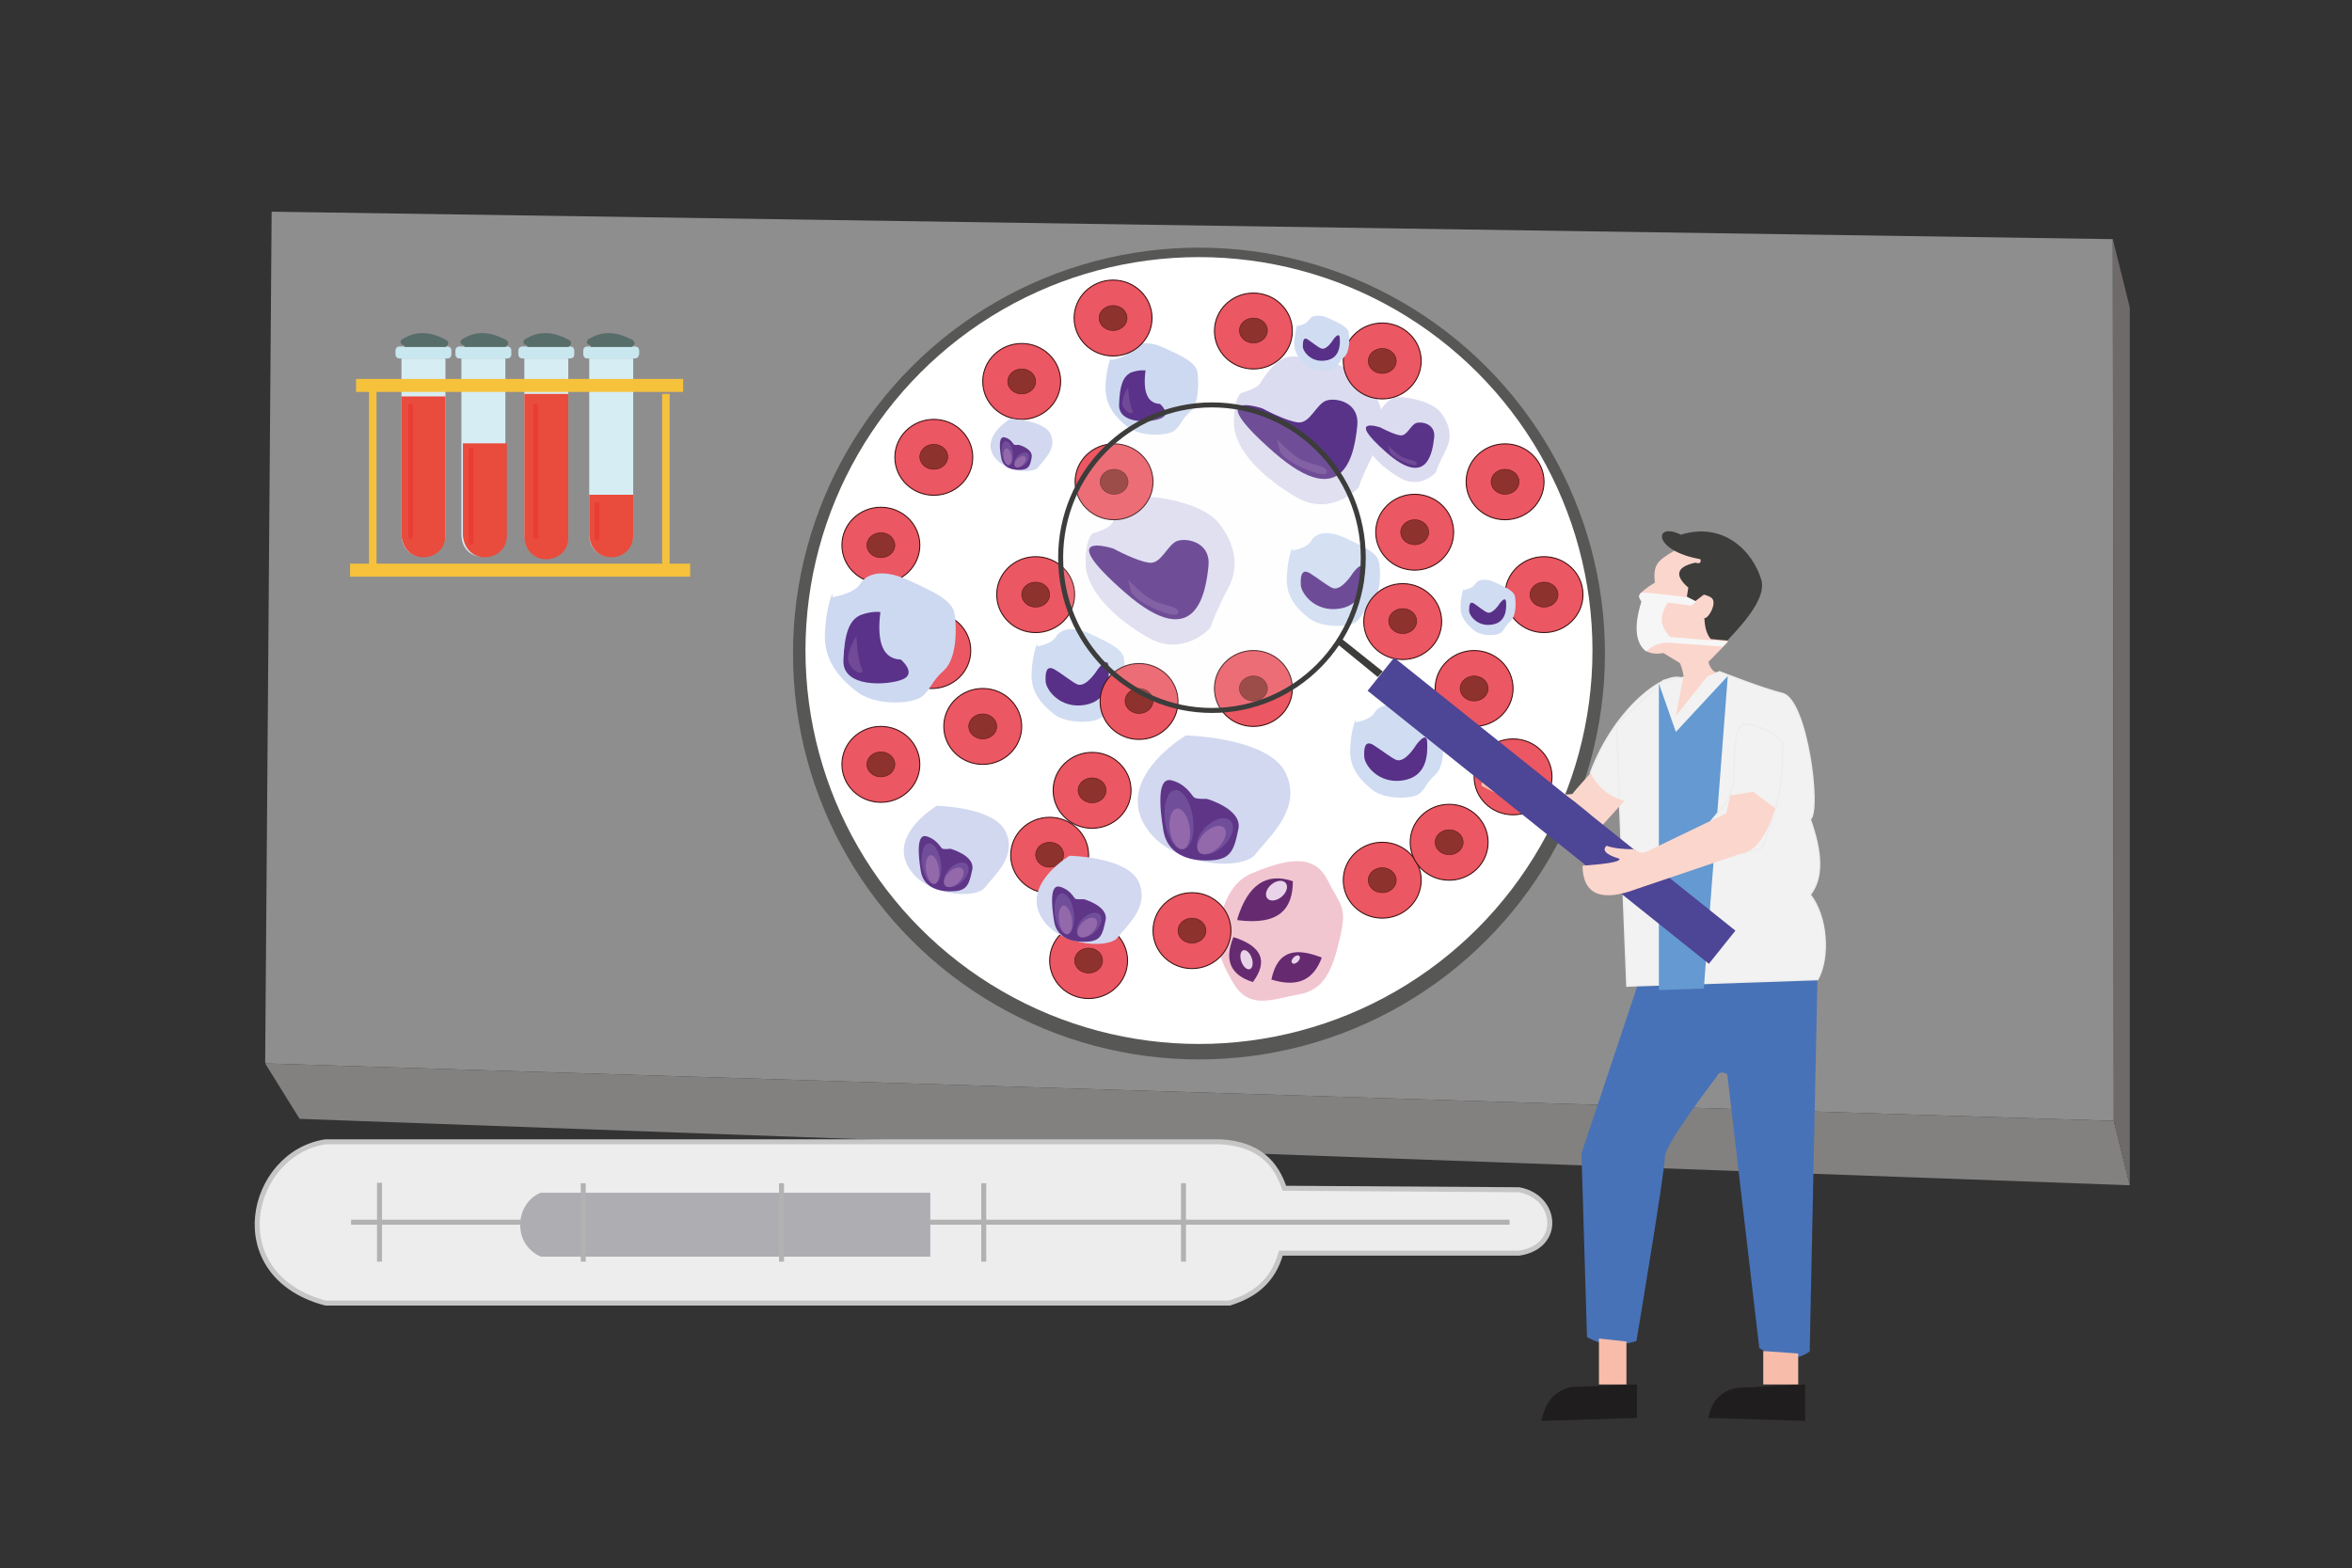 <?xml version="1.0" encoding="utf-8"?>
<!-- Generator: Adobe Illustrator 19.0.0, SVG Export Plug-In . SVG Version: 6.00 Build 0)  -->
<svg version="1.1" id="Layer_1" xmlns="http://www.w3.org/2000/svg" xmlns:xlink="http://www.w3.org/1999/xlink" x="0px" y="0px"
	 viewBox="0 0 471 314.1" style="enable-background:new 0 0 471 314.1;" xml:space="preserve">
<rect x="0" y="0" width="471" height="314.1" fill="#333333" stroke="none"/>
<style type="text/css">
	.st0{opacity:0.5;}
	.st1{enable-background:new    ;}
	.st2{clip-path:url(#XMLID_100_);}
	.st3{fill:#EBEAEA;}
	.st4{fill:#D2CFCE;}
	.st5{fill:#A9A2A2;}
	.st6{fill:#575756;}
	.st7{fill:#FFFFFF;}
	.st8{fill:#DCDCF0;}
	.st9{fill:#593388;}
	.st10{fill:#714997;}
	.st11{fill:#D0DCF2;}
	.st12{fill:none;}
	.st13{fill:#583088;}
	.st14{fill:#CDD9F0;}
	.st15{fill:#5A3289;}
	.st16{fill:#F1C6D1;}
	.st17{fill:#662A70;}
	.st18{fill:#E8D3E8;}
	.st19{fill:#EB5762;stroke:#3B1011;stroke-width:0.2;stroke-miterlimit:10;}
	.st20{fill:#8E322D;stroke:#541616;stroke-width:0.1;stroke-miterlimit:10;}
	.st21{fill:#D1D8EF;}
	.st22{fill:#5F3588;}
	.st23{fill:#714E9A;}
	.st24{fill:#9469AB;}
	.st25{fill:#EDEDED;stroke:#C6C6C6;stroke-miterlimit:10;}
	.st26{fill:#EDEDED;stroke:#B2B2B2;stroke-miterlimit:10;}
	.st27{fill:#AEADB2;}
	.st28{fill:#D7EDF4;}
	.st29{fill:#C8E7EE;}
	.st30{fill:#576D6A;}
	.st31{fill:#F6C23C;}
	.st32{fill:#E94B3C;}
	.st33{opacity:0.22;fill:#E30D18;enable-background:new    ;}
	.st34{fill:none;stroke:#000000;stroke-miterlimit:10;}
	.st35{fill:#201D1F;}
	.st36{fill:#F2F2F2;stroke:#EDEDED;stroke-width:0.3;stroke-miterlimit:10;}
	.st37{fill:#4872B7;}
	.st38{fill:#6499D1;}
	.st39{fill:#FBD6CC;}
	.st40{fill:#F8BDAA;}
	.st41{opacity:0.14;fill:#F6F6F6;}
	.st42{fill:none;stroke:#3C3C3B;stroke-miterlimit:10;}
	.st43{fill:#4D4596;}
	.st44{fill:#3C3C3B;}
	.st45{fill:#3D3D3B;}
	.st46{fill:#F6F6F6;}
</style>
<g id="XMLID_6_">
	<g id="XMLID_5_" class="st0">
		<g id="XMLID_56_">
			<g id="XMLID_59_" class="st1">
				<defs>
					<polygon id="XMLID_78_" class="st1" points="78.9,322.3 15.3,52 402,-42.5 465.6,227.8 					"/>
				</defs>
				<clipPath id="XMLID_100_">
					<use xlink:href="#XMLID_78_"  style="overflow:visible;"/>
				</clipPath>
				<g id="XMLID_61_" class="st2">
					<g id="XMLID_62_">
						<g id="XMLID_63_">
							<g id="XMLID_74_">
								<polyline id="XMLID_77_" class="st3" points="54.4,42.4 53.1,213 423.3,224.5 423.1,47.9 54.4,42.4 								"/>
								<polyline id="XMLID_76_" class="st4" points="53.1,213 60,224.1 426.5,237.4 423.3,224.5 53.1,213 								"/>
								<polyline id="XMLID_75_" class="st5" points="423.1,47.9 423.3,224.5 426.5,237.4 426.5,61.6 423.1,47.9 								"/>
							</g>
						</g>
					</g>
				</g>
			</g>
		</g>
	</g>
	<circle id="XMLID_363_" class="st6" cx="240.1" cy="130.9" r="81.3"/>
	<g id="XMLID_2529_">
		<circle id="XMLID_549_" class="st7" cx="240.1" cy="130.3" r="78.8"/>
		<g id="XMLID_2475_">
			<path id="XMLID_358_" class="st8" d="M218.9,106.8c0,0,3.1-0.8,3.8-2c0.7-1.2,3-4.7,5.5-5.2s12.6,1,15.9,5.2
				c3.3,4.2,4.1,8.7,1.9,12.9c-2.2,4.2-3.5,7.4-3.5,7.8c0,0.4-5.6,6.1-12.4,2.3s-12.7-9.6-12.7-15S218.9,106.8,218.9,106.8z"/>
			<path id="XMLID_357_" class="st9" d="M223,109.9c0,0,4.6,2.5,7.1,2.8c2.5,0.4,3.7-3.8,5.8-4.4c2.1-0.6,6.6,0.5,6.1,5.1
				s-2.1,18.1-16.8,5.2C210.6,105.8,223,109.9,223,109.9z"/>
			<path id="XMLID_356_" class="st10" d="M225.9,116.1c0,0,2.9,3.1,5.1,4.2s5.3,1.1,4.9,2.5s-8.8-2.2-9.4-4.4
				S225.9,116.1,225.9,116.1z"/>
		</g>
		<g id="XMLID_2581_">
			<path id="XMLID_2584_" class="st8" d="M248.6,78.7c0,0,3.1-0.8,3.8-2c0.7-1.2,3-4.7,5.5-5.2c2.6-0.5,12.6,1,15.9,5.2
				c3.3,4.2,4.1,8.7,1.9,12.9c-2.2,4.2-3.5,7.4-3.5,7.8c0,0.4-5.6,6.1-12.4,2.3c-6.8-3.9-12.7-9.6-12.7-15S248.6,78.7,248.6,78.7z"
				/>
			<path id="XMLID_2583_" class="st9" d="M252.8,81.8c0,0,4.6,2.5,7.1,2.8s3.7-3.8,5.8-4.4s6.6,0.5,6.1,5.1s-2.1,18.1-16.8,5.2
				C240.3,77.6,252.8,81.8,252.8,81.8z"/>
			<path id="XMLID_2582_" class="st10" d="M255.7,88c0,0,2.9,3.1,5.1,4.2c2.3,1,5.3,1.1,4.9,2.5c-0.4,1.3-8.8-2.2-9.4-4.4
				C255.7,88,255.7,88,255.7,88z"/>
		</g>
		<g id="XMLID_2530_">
			<path id="XMLID_2533_" class="st8" d="M274,83.8c0,0,1.8-0.5,2.2-1.2c0.4-0.7,1.7-2.7,3.2-3c1.5-0.3,7.2,0.6,9.1,3
				c1.9,2.4,2.3,5,1.1,7.4s-2,4.2-2,4.5c0,0.2-3.2,3.5-7.1,1.3c-3.9-2.2-7.2-5.5-7.2-8.6C273.2,84.2,274,83.8,274,83.8z"/>
			<path id="XMLID_2532_" class="st9" d="M276.4,85.6c0,0,2.6,1.4,4,1.6c1.4,0.2,2.1-2.2,3.3-2.5s3.8,0.3,3.5,2.9s-1.2,10.4-9.6,3
				S276.4,85.6,276.4,85.6z"/>
			<path id="XMLID_2531_" class="st10" d="M278,89.2c0,0,1.6,1.8,2.9,2.4c1.3,0.6,3,0.6,2.8,1.4c-0.2,0.8-5-1.3-5.4-2.5
				C278,89.2,278,89.2,278,89.2z"/>
		</g>
		<g id="XMLID_2525_">
			<path id="XMLID_2434_" class="st11" d="M271.3,144.7c0,0,3.1-0.4,4-2c0.9-1.5,3.3-2.2,6.9-0.5c3.6,1.7,6.4,2.9,6.7,5
				s0.3,6.4-1.5,8c-1.9,1.7-1.9,2.8-3.2,3.8c-1.3,1-6.7,1.3-9.4-0.8c-2.7-2.2-4.7-4.6-4.4-8.5c0.2-3.8,1.1-5.6,1.1-5.6V144.7z"/>
			<path id="XMLID_355_" class="st12" d="M275.3,149.2c4.2,3.1,4.9,4.7,8,0"/>
			<path id="XMLID_354_" class="st13" d="M283.6,149.2c0,0,2.1-2.9,2.2-0.6s0.1,6.9-4.8,7.7c-4.9,0.8-7.7-3-7.8-4.7s0.1-3.4,1.8-2.4
				c1.6,1,3.6,2.6,4.6,3C281.4,152.9,283.6,149.2,283.6,149.2z"/>
		</g>
		<g id="XMLID_2599_">
			<path id="XMLID_2602_" class="st11" d="M207.5,129.5c0,0,3.1-0.4,4-2c0.9-1.5,3.3-2.2,6.9-0.5s6.4,2.9,6.7,5
				c0.3,2.1,0.3,6.4-1.5,8c-1.9,1.7-1.9,2.8-3.2,3.8s-6.7,1.3-9.4-0.8c-2.7-2.2-4.7-4.6-4.4-8.5c0.2-3.8,1.1-5.6,1.1-5.6V129.5z"/>
			<path id="XMLID_2601_" class="st12" d="M211.5,134.1c4.2,3.1,4.9,4.7,8,0"/>
			<path id="XMLID_2600_" class="st13" d="M219.8,134.1c0,0,2.1-2.9,2.2-0.6c0.2,2.3,0.1,6.9-4.8,7.7s-7.7-3-7.8-4.7
				c-0.1-1.7,0.1-3.4,1.8-2.4s3.6,2.6,4.6,3C217.6,137.7,219.8,134.1,219.8,134.1z"/>
		</g>
		<g id="XMLID_2588_">
			<path id="XMLID_353_" class="st11" d="M258.6,110.3c0,0,3.1-0.4,4-2s3.3-2.2,6.9-0.5c3.6,1.7,6.4,2.9,6.7,5
				c0.3,2.1,0.3,6.4-1.5,8c-1.9,1.7-1.9,2.8-3.2,3.8c-1.3,1-6.7,1.3-9.4-0.8s-4.7-4.6-4.4-8.5c0.2-3.8,1.1-5.6,1.1-5.6V110.3z"/>
			<path id="XMLID_2590_" class="st12" d="M262.6,114.8c4.2,3.1,4.9,4.7,8,0"/>
			<path id="XMLID_2589_" class="st13" d="M270.9,114.8c0,0,2.1-2.9,2.2-0.6s0.1,6.9-4.8,7.7c-4.9,0.8-7.7-3-7.8-4.7
				c-0.1-1.7,0.1-3.4,1.8-2.4c1.6,1,3.6,2.6,4.6,3C268.7,118.4,270.9,114.8,270.9,114.8z"/>
		</g>
		<g id="XMLID_2553_">
			<path id="XMLID_2556_" class="st14" d="M222.5,72.1c0,0,3-0.4,3.9-1.9c0.9-1.5,3.3-2.1,6.8-0.5c3.5,1.6,6.3,2.9,6.6,4.9
				c0.3,2,0.3,6.3-1.5,7.9c-1.8,1.6-1.8,2.8-3.2,3.8c-1.3,1-6.6,1.3-9.3-0.8c-2.7-2.1-4.6-4.6-4.4-8.4c0.2-3.8,1.1-5.5,1.1-5.5V72.1
				z"/>
			<path id="XMLID_2555_" class="st15" d="M229.4,74.2c-0.6,4.5,0.5,6.6,2.9,6.7c0,0,2.3,2,0.2,2.9c-2.1,0.9-8.5,1.2-8.4-2.7
				s0.8-5.7,2.4-6.5C228.2,74,229.4,74.2,229.4,74.2z"/>
			<path id="XMLID_2554_" class="st10" d="M225.9,77.6c0,0-1.6,2.5-1,3.8c0.6,1.3,2.4,2,1.8,0.6C226.1,80.7,225.9,77.6,225.9,77.6z"
				/>
		</g>
		<g id="XMLID_2528_">
			<path id="XMLID_2468_" class="st16" d="M243.7,188.7c0,0,0.2-10.9,6.8-13.7c6.7-2.8,12.5-4.3,15.3,1.2s4,5.3,2.5,11.8
				c-1.5,6.4-3.1,10.3-8.3,11.2c-5.1,0.9-9.7,3.1-12.9-2.1S243.7,188.7,243.7,188.7z"/>
			<path id="XMLID_2436_" class="st17" d="M247.8,184.3c8.4,1.1,11.1-2.3,11.1-7.8c-5.3-1.8-9,0.7-11.1,7.5L247.8,184.3z"/>
			<path id="XMLID_2465_" class="st17" d="M247,187.7c-1.9,4.6-0.6,7.6,3.9,9C254,192.5,252.7,189.5,247,187.7z"/>
			<path id="XMLID_2466_" class="st17" d="M254.6,196.2c1.3-6.2,5.2-6.3,10.1-4.4C263.2,195.8,260.4,198,254.6,196.2z"/>
			
				<ellipse id="XMLID_2467_" transform="matrix(0.765 -0.644 0.644 0.765 -54.672 206.679)" class="st18" cx="255.6" cy="178.2" rx="2.4" ry="1.6"/>
			
				<ellipse id="XMLID_2469_" transform="matrix(-0.331 -0.944 0.944 -0.331 150.646 491.627)" class="st18" cx="249.7" cy="192.4" rx="2" ry="1.1"/>
			
				<ellipse id="XMLID_2470_" transform="matrix(0.713 -0.701 0.701 0.713 -60.274 237.065)" class="st18" cx="259.5" cy="192.2" rx="1" ry="0.6"/>
		</g>
		<g id="XMLID_2474_">
			<ellipse id="XMLID_2471_" class="st19" cx="207.4" cy="119.1" rx="7.8" ry="7.6"/>
			<ellipse id="XMLID_2472_" class="st20" cx="207.4" cy="119.1" rx="2.8" ry="2.5"/>
		</g>
		<g id="XMLID_2497_">
			<ellipse id="XMLID_2499_" class="st19" cx="176.4" cy="153.1" rx="7.8" ry="7.6"/>
			<ellipse id="XMLID_2498_" class="st20" cx="176.4" cy="153.1" rx="2.8" ry="2.5"/>
		</g>
		<g id="XMLID_2500_">
			<ellipse id="XMLID_2502_" class="st19" cx="176.4" cy="109.2" rx="7.8" ry="7.6"/>
			<ellipse id="XMLID_2501_" class="st20" cx="176.4" cy="109.2" rx="2.8" ry="2.5"/>
		</g>
		<g id="XMLID_2482_">
			<ellipse id="XMLID_2484_" class="st19" cx="210.2" cy="171.3" rx="7.8" ry="7.6"/>
			<ellipse id="XMLID_2483_" class="st20" cx="210.2" cy="171.2" rx="2.8" ry="2.5"/>
		</g>
		<g id="XMLID_2564_">
			<ellipse id="XMLID_2566_" class="st19" cx="218" cy="192.4" rx="7.8" ry="7.6"/>
			<ellipse id="XMLID_2565_" class="st20" cx="218" cy="192.4" rx="2.8" ry="2.5"/>
		</g>
		<g id="XMLID_2512_">
			<ellipse id="XMLID_2514_" class="st19" cx="196.8" cy="145.5" rx="7.8" ry="7.6"/>
			<ellipse id="XMLID_2513_" class="st20" cx="196.8" cy="145.5" rx="2.8" ry="2.5"/>
		</g>
		<g id="XMLID_2585_">
			<ellipse id="XMLID_2587_" class="st19" cx="186.6" cy="130.3" rx="7.8" ry="7.6"/>
			<ellipse id="XMLID_2586_" class="st20" cx="186.6" cy="130.3" rx="2.8" ry="2.5"/>
		</g>
		<g id="XMLID_2476_">
			<ellipse id="XMLID_2478_" class="st19" cx="223.1" cy="96.5" rx="7.8" ry="7.6"/>
			<ellipse id="XMLID_2477_" class="st20" cx="223.1" cy="96.5" rx="2.8" ry="2.5"/>
		</g>
		<g id="XMLID_2506_">
			<ellipse id="XMLID_2508_" class="st19" cx="276.8" cy="72.3" rx="7.8" ry="7.6"/>
			<ellipse id="XMLID_2507_" class="st20" cx="276.8" cy="72.3" rx="2.8" ry="2.5"/>
		</g>
		<g id="XMLID_2494_">
			<ellipse id="XMLID_2496_" class="st19" cx="204.6" cy="76.4" rx="7.8" ry="7.6"/>
			<ellipse id="XMLID_2495_" class="st20" cx="204.6" cy="76.4" rx="2.8" ry="2.5"/>
		</g>
		<g id="XMLID_2479_">
			<ellipse id="XMLID_2481_" class="st19" cx="251" cy="137.9" rx="7.8" ry="7.6"/>
			<ellipse id="XMLID_2480_" class="st20" cx="251" cy="137.9" rx="2.8" ry="2.5"/>
		</g>
		<g id="XMLID_2518_">
			<ellipse id="XMLID_2520_" class="st19" cx="228.1" cy="140.5" rx="7.8" ry="7.6"/>
			<ellipse id="XMLID_2519_" class="st20" cx="228.1" cy="140.4" rx="2.8" ry="2.5"/>
		</g>
		<g id="XMLID_2509_">
			<ellipse id="XMLID_2511_" class="st19" cx="238.7" cy="186.4" rx="7.8" ry="7.6"/>
			<ellipse id="XMLID_2510_" class="st20" cx="238.7" cy="186.4" rx="2.8" ry="2.5"/>
		</g>
		<g id="XMLID_2567_">
			<ellipse id="XMLID_2569_" class="st19" cx="218.7" cy="158.3" rx="7.8" ry="7.6"/>
			<ellipse id="XMLID_2568_" class="st20" cx="218.7" cy="158.3" rx="2.8" ry="2.5"/>
		</g>
		<g id="XMLID_2503_">
			<ellipse id="XMLID_2505_" class="st19" cx="295.2" cy="137.9" rx="7.8" ry="7.6"/>
			<ellipse id="XMLID_2504_" class="st20" cx="295.2" cy="137.9" rx="2.8" ry="2.5"/>
		</g>
		<g id="XMLID_2603_">
			<ellipse id="XMLID_2605_" class="st19" cx="303" cy="155.6" rx="7.8" ry="7.6"/>
			<ellipse id="XMLID_2604_" class="st20" cx="303" cy="155.6" rx="2.8" ry="2.5"/>
		</g>
		<g id="XMLID_2491_">
			<ellipse id="XMLID_2493_" class="st19" cx="251" cy="66.3" rx="7.8" ry="7.6"/>
			<ellipse id="XMLID_2492_" class="st20" cx="251" cy="66.2" rx="2.8" ry="2.5"/>
		</g>
		<g id="XMLID_2488_">
			<ellipse id="XMLID_2490_" class="st19" cx="187" cy="91.6" rx="7.8" ry="7.6"/>
			<ellipse id="XMLID_2489_" class="st20" cx="187" cy="91.5" rx="2.8" ry="2.5"/>
		</g>
		<g id="XMLID_2537_">
			<ellipse id="XMLID_2539_" class="st19" cx="283.3" cy="106.6" rx="7.8" ry="7.6"/>
			<ellipse id="XMLID_2538_" class="st20" cx="283.3" cy="106.6" rx="2.8" ry="2.5"/>
		</g>
		<g id="XMLID_2574_">
			<ellipse id="XMLID_2576_" class="st19" cx="301.4" cy="96.5" rx="7.8" ry="7.6"/>
			<ellipse id="XMLID_2575_" class="st20" cx="301.4" cy="96.5" rx="2.8" ry="2.5"/>
		</g>
		<g id="XMLID_2543_">
			<ellipse id="XMLID_2545_" class="st19" cx="280.9" cy="124.5" rx="7.8" ry="7.6"/>
			<ellipse id="XMLID_2544_" class="st20" cx="280.9" cy="124.4" rx="2.8" ry="2.5"/>
		</g>
		<g id="XMLID_2540_">
			<ellipse id="XMLID_2542_" class="st19" cx="309.2" cy="119.1" rx="7.8" ry="7.6"/>
			<ellipse id="XMLID_2541_" class="st20" cx="309.2" cy="119.1" rx="2.8" ry="2.5"/>
		</g>
		<g id="XMLID_2534_">
			<ellipse id="XMLID_2536_" class="st19" cx="222.9" cy="63.7" rx="7.8" ry="7.6"/>
			<ellipse id="XMLID_2535_" class="st20" cx="222.9" cy="63.7" rx="2.8" ry="2.5"/>
		</g>
		<g id="XMLID_2485_">
			<ellipse id="XMLID_2487_" class="st19" cx="276.8" cy="176.3" rx="7.8" ry="7.6"/>
			<ellipse id="XMLID_2486_" class="st20" cx="276.8" cy="176.3" rx="2.8" ry="2.5"/>
		</g>
		<g id="XMLID_2515_">
			<ellipse id="XMLID_2517_" class="st19" cx="290.2" cy="168.7" rx="7.8" ry="7.6"/>
			<ellipse id="XMLID_2516_" class="st20" cx="290.2" cy="168.7" rx="2.8" ry="2.5"/>
		</g>
		<g id="XMLID_2524_">
			<path id="XMLID_2523_" class="st21" d="M237.5,147.3c0,0-13.1,7.7-8.8,17c4.3,9.2,19.9,10.4,22.7,6.8s9.4-9.1,6.1-16.2
				C254.2,147.7,237.5,147.3,237.5,147.3z"/>
			<path id="XMLID_2433_" class="st22" d="M241.6,160c0.2,0,7.2,2.1,6.4,6c-0.8,4-1.4,6-5.1,6.3c-3.7,0.3-8.9-0.5-9.9-5.8
				c-0.9-5.3-1.2-10.9,1.6-10.2c2.9,0.7,4.1,3.1,4.5,3.4C239.5,160.1,241.6,160,241.6,160z"/>
			
				<ellipse id="XMLID_2435_" transform="matrix(0.14 0.99 -0.99 0.14 365.615 -92.53)" class="st23" cx="236.1" cy="164.2" rx="6" ry="2.8"/>
			
				<ellipse id="XMLID_2437_" transform="matrix(-0.709 0.706 -0.706 -0.709 534.113 114.415)" class="st23" cx="243.4" cy="167.5" rx="4.4" ry="2.6"/>
			
				<ellipse id="XMLID_2521_" transform="matrix(-0.709 0.706 -0.706 -0.709 533.597 116.169)" class="st24" cx="242.8" cy="168.3" rx="3.5" ry="2"/>
			
				<ellipse id="XMLID_2522_" transform="matrix(0.14 0.99 -0.99 0.14 367.615 -91.184)" class="st24" cx="236.3" cy="166.1" rx="4.1" ry="2"/>
		</g>
		<g id="XMLID_2557_">
			<path id="XMLID_2563_" class="st21" d="M187.6,161.4c0,0-9,5.3-6,11.7s13.7,7.1,15.6,4.7c1.9-2.5,6.5-6.2,4.2-11.2
				S187.6,161.4,187.6,161.4z"/>
			<path id="XMLID_2562_" class="st22" d="M190.3,170c0.1,0,5,1.4,4.4,4.2c-0.6,2.7-0.9,4.1-3.5,4.3s-6.2-0.4-6.8-4
				c-0.6-3.6-0.8-7.5,1.1-7s2.8,2.1,3.1,2.4S190.3,170,190.3,170z"/>
			
				<ellipse id="XMLID_2561_" transform="matrix(0.14 0.99 -0.99 0.14 331.685 -35.979)" class="st23" cx="186.6" cy="173" rx="4.1" ry="1.9"/>
			
				<ellipse id="XMLID_2560_" transform="matrix(-0.709 0.706 -0.706 -0.709 451.031 164.173)" class="st23" cx="191.6" cy="175.2" rx="3" ry="1.8"/>
			
				<ellipse id="XMLID_2559_" transform="matrix(-0.709 0.706 -0.706 -0.709 450.676 165.38)" class="st24" cx="191.2" cy="175.8" rx="2.4" ry="1.4"/>
			
				<ellipse id="XMLID_2558_" transform="matrix(0.14 0.99 -0.99 0.14 333.061 -35.053)" class="st24" cx="186.7" cy="174.2" rx="2.9" ry="1.3"/>
		</g>
		<g id="XMLID_350_">
			<path id="XMLID_2598_" class="st21" d="M214.2,171.4c0,0-9,5.3-6,11.7s13.7,7.1,15.6,4.7c1.9-2.5,6.5-6.2,4.2-11.2
				S214.2,171.4,214.2,171.4z"/>
			<path id="XMLID_2597_" class="st22" d="M217,180.1c0.1,0,5,1.4,4.4,4.2s-0.9,4.1-3.5,4.3c-2.6,0.2-6.2-0.4-6.8-4
				c-0.6-3.6-0.8-7.5,1.1-7c2,0.5,2.8,2.1,3.1,2.4C215.6,180.2,217,180.1,217,180.1z"/>
			
				<ellipse id="XMLID_2596_" transform="matrix(0.14 0.99 -0.99 0.14 364.574 -53.725)" class="st23" cx="213.2" cy="183.1" rx="4.1" ry="1.9"/>
			
				<ellipse id="XMLID_2595_" transform="matrix(-0.709 0.706 -0.706 -0.709 503.686 162.551)" class="st23" cx="218.3" cy="185.3" rx="3" ry="1.8"/>
			
				<ellipse id="XMLID_352_" transform="matrix(-0.709 0.706 -0.706 -0.709 503.331 163.758)" class="st24" cx="217.8" cy="185.8" rx="2.4" ry="1.4"/>
			
				<ellipse id="XMLID_351_" transform="matrix(0.14 0.99 -0.99 0.14 365.95 -52.8)" class="st24" cx="213.4" cy="184.3" rx="2.9" ry="1.3"/>
		</g>
		<g id="XMLID_2546_">
			<path id="XMLID_2552_" class="st21" d="M202.3,83.9c0,0-5.3,3.1-3.6,6.9c1.8,3.8,8.1,4.2,9.2,2.8c1.1-1.5,3.8-3.7,2.5-6.6
				C209.1,84.1,202.3,83.9,202.3,83.9z"/>
			<path id="XMLID_2551_" class="st22" d="M204,89.1c0.1,0,2.9,0.8,2.6,2.5s-0.6,2.4-2.1,2.5c-1.5,0.1-3.6-0.2-4-2.4
				s-0.5-4.4,0.7-4.1c1.2,0.3,1.6,1.2,1.8,1.4C203.1,89.2,204,89.1,204,89.1z"/>
			
				<ellipse id="XMLID_2550_" transform="matrix(0.14 0.99 -0.99 0.14 263.387 -121.659)" class="st23" cx="201.7" cy="90.8" rx="2.4" ry="1.1"/>
			
				<ellipse id="XMLID_2549_" transform="matrix(-0.709 0.706 -0.706 -0.709 414.812 12.966)" class="st23" cx="204.7" cy="92.2" rx="1.8" ry="1.1"/>
			
				<ellipse id="XMLID_2548_" transform="matrix(-0.709 0.706 -0.706 -0.709 414.602 13.68)" class="st24" cx="204.5" cy="92.5" rx="1.4" ry="0.8"/>
			
				<ellipse id="XMLID_2547_" transform="matrix(0.14 0.99 -0.99 0.14 264.2 -121.112)" class="st24" cx="201.8" cy="91.6" rx="1.7" ry="0.8"/>
		</g>
		<g id="XMLID_2570_">
			<path id="XMLID_2573_" class="st11" d="M293,118.2c0,0,1.8-0.2,2.4-1.2c0.5-0.9,2-1.3,4.1-0.3s3.8,1.7,3.9,2.9
				c0.2,1.2,0.2,3.8-0.9,4.8s-1.1,1.6-1.9,2.3s-4,0.8-5.5-0.5s-2.8-2.7-2.6-5c0.1-2.3,0.6-3.3,0.6-3.3V118.2z"/>
			<path id="XMLID_2572_" class="st12" d="M295.4,120.9c2.5,1.8,2.9,2.8,4.8,0"/>
			<path id="XMLID_2571_" class="st13" d="M300.3,120.9c0,0,1.2-1.7,1.3-0.3c0.1,1.4,0,4.1-2.8,4.5c-2.9,0.5-4.6-1.8-4.6-2.8
				c0-1,0.1-2,1-1.4s2.1,1.6,2.7,1.8C299,123,300.3,120.9,300.3,120.9z"/>
		</g>
		<g id="XMLID_2577_">
			<path id="XMLID_2580_" class="st11" d="M259.7,65.3c0,0,1.8-0.2,2.4-1.2c0.5-0.9,2-1.3,4.1-0.3c2.1,1,3.8,1.7,3.9,2.9
				c0.2,1.2,0.2,3.8-0.9,4.8s-1.1,1.6-1.9,2.3c-0.8,0.6-4,0.8-5.5-0.5c-1.6-1.3-2.8-2.7-2.6-5s0.6-3.3,0.6-3.3V65.3z"/>
			<path id="XMLID_2579_" class="st12" d="M262.1,68c2.5,1.8,2.9,2.8,4.8,0"/>
			<path id="XMLID_2578_" class="st13" d="M267,68c0,0,1.2-1.7,1.3-0.3c0.1,1.4,0,4.1-2.8,4.5c-2.9,0.5-4.6-1.8-4.6-2.8
				c0-1,0.1-2,1-1.4s2.1,1.6,2.7,1.8C265.7,70.2,267,68,267,68z"/>
		</g>
		<g id="XMLID_2527_">
			<path id="XMLID_2526_" class="st14" d="M166.7,119.6c0,0,4.3-0.6,5.6-2.7s4.6-3,9.6-0.7c5,2.3,8.9,4,9.3,6.9
				c0.4,2.9,0.4,8.9-2.2,11.2s-2.6,3.9-4.5,5.3c-1.9,1.4-9.3,1.9-13.1-1.2c-3.8-3-6.5-6.5-6.2-11.8c0.3-5.3,1.5-7.8,1.5-7.8V119.6z"
				/>
			<path id="XMLID_2438_" class="st15" d="M176.3,122.6c-0.8,6.4,0.7,9.4,4.1,9.5c0,0,3.3,2.8,0.3,4c-3,1.2-12,1.7-11.8-3.8
				s1.2-8.1,3.4-9.1C174.7,122.3,176.3,122.6,176.3,122.6z"/>
			<path id="XMLID_2439_" class="st10" d="M171.5,127.4c0,0-2.3,3.5-1.5,5.4c0.8,1.9,3.4,2.8,2.5,0.9
				C171.7,131.8,171.5,127.4,171.5,127.4z"/>
		</g>
	</g>
	<path id="XMLID_24_" class="st25" d="M65.2,228.7c-15.3,2.3-21,26.7,0,32.3h181c4.9-1.5,8.7-4.3,10.3-10h47.7
		c8.7-1.3,7.7-11.3,0-12.7l-47-0.3c-1.7-5-5-8.8-12.7-9.3H65.2z"/>
	<line id="XMLID_27_" class="st26" x1="70.3" y1="244.8" x2="302.3" y2="244.8"/>
	<line id="XMLID_28_" class="st26" x1="76" y1="236.9" x2="76" y2="252.7"/>
	<line id="XMLID_31_" class="st26" x1="197" y1="237" x2="197" y2="252.7"/>
	<line id="XMLID_32_" class="st26" x1="237" y1="237" x2="237" y2="252.7"/>
	<path id="XMLID_26_" class="st27" d="M186.3,238.9v12.8h-78c-5.9-2.6-5.1-10.8,0-12.8H186.3z"/>
	<g id="XMLID_1742_">
		<path id="XMLID_1766_" class="st28" d="M80.4,71.8v35.5c0.3,5.9,8.5,5.3,8.8,0V71.8H80.4z"/>
		<path id="XMLID_1765_" class="st29" d="M89.5,71.8h-9.4c-0.6,0-0.9-0.3-0.9-0.9v-0.6c0-0.6,0.3-0.9,0.9-0.9h9.4
			c0.6,0,0.9,0.3,0.9,0.9v0.6C90.4,71.5,90.1,71.8,89.5,71.8z"/>
		<path id="XMLID_1764_" class="st30" d="M81,69.2c-1.2-0.3-0.9-1.2,0-1.5c2.6-1.5,5.3-1.2,8.2,0.3c0.6,0.3,0.9,0.9,0,1.5H81V69.2z"
			/>
		<rect id="XMLID_1763_" x="70.1" y="112.9" class="st31" width="68.1" height="2.6"/>
		<rect id="XMLID_1762_" x="73.9" y="78.3" class="st31" width="1.5" height="35.2"/>
		<rect id="XMLID_1761_" x="132.6" y="78.9" class="st31" width="1.5" height="35.2"/>
		<path id="XMLID_1760_" class="st32" d="M80.4,79.4h8.8v27.9c0,5.3-8.2,6.2-8.8,0V79.4z"/>
		<path id="XMLID_1759_" class="st28" d="M105,71.8v35.5c0.3,5.9,8.5,5.3,8.8,0V71.8H105z"/>
		<path id="XMLID_1758_" class="st29" d="M114.1,71.8h-9.4c-0.6,0-0.9-0.3-0.9-0.9v-0.6c0-0.6,0.3-0.9,0.9-0.9h9.4
			c0.6,0,0.9,0.3,0.9,0.9v0.6C115,71.5,114.7,71.8,114.1,71.8z"/>
		<path id="XMLID_1757_" class="st30" d="M105.6,69.2c-1.2-0.3-0.9-1.2,0-1.5c2.6-1.5,5.3-1.2,8.2,0.3c0.6,0.3,0.9,0.9,0,1.5h-8.2
			V69.2z"/>
		<path id="XMLID_1756_" class="st32" d="M105,78.9h8.8v28.8c0,5.3-8.2,6.2-8.8,0V78.9z"/>
		<path id="XMLID_1755_" class="st28" d="M118,71.8v35.5c0.3,5.9,8.5,5.3,8.8,0V71.8H118z"/>
		<path id="XMLID_1754_" class="st29" d="M127.1,71.8h-9.4c-0.6,0-0.9-0.3-0.9-0.9v-0.6c0-0.6,0.3-0.9,0.9-0.9h9.4
			c0.6,0,0.9,0.3,0.9,0.9v0.6C127.9,71.5,127.6,71.8,127.1,71.8z"/>
		<path id="XMLID_1753_" class="st30" d="M118.3,69.2c-1.2-0.3-0.9-1.2,0-1.5c2.6-1.5,5.3-1.2,8.2,0.3c0.6,0.3,0.9,0.9,0,1.5h-8.2
			V69.2z"/>
		<path id="XMLID_1752_" class="st32" d="M118,99.1h8.8v8.2c0,5.3-8.2,6.2-8.8,0V99.1z"/>
		<path id="XMLID_1751_" class="st28" d="M92.4,71.8v35.5c0.3,5.9,8.5,5.3,8.8,0V71.8H92.4z"/>
		<path id="XMLID_1750_" class="st29" d="M101.5,71.8h-9.4c-0.6,0-0.9-0.3-0.9-0.9v-0.6c0-0.6,0.3-0.9,0.9-0.9h9.4
			c0.6,0,0.9,0.3,0.9,0.9v0.6C102.4,71.5,102.1,71.8,101.5,71.8z"/>
		<path id="XMLID_1749_" class="st30" d="M93,69.2c-1.2-0.3-0.9-1.2,0-1.5c2.6-1.5,5.3-1.2,8.2,0.3c0.6,0.3,0.9,0.9,0,1.5H93V69.2z"
			/>
		<path id="XMLID_1748_" class="st32" d="M92.4,88.8h9.1v18.5c0,5.3-8.2,6.2-8.8,0V88.8H92.4z"/>
		<rect id="XMLID_1747_" x="71.3" y="75.9" class="st31" width="65.5" height="2.6"/>
		<path id="XMLID_1746_" class="st33" d="M82.4,107.9h-0.3c-0.3,0-0.3-0.3-0.3-0.3V81.2c0-0.3,0.3-0.3,0.3-0.3h0.3
			c0.3,0,0.3,0.3,0.3,0.3v26.4C82.7,107.6,82.7,107.9,82.4,107.9z"/>
		<path id="XMLID_1745_" class="st33" d="M107.4,107.9h-0.3c-0.3,0-0.3-0.3-0.3-0.3V81.2c0-0.3,0.3-0.3,0.3-0.3h0.3
			c0.3,0,0.3,0.3,0.3,0.3v26.4C108,107.6,107.7,107.9,107.4,107.9z"/>
		<path id="XMLID_1744_" class="st33" d="M94.5,109.1h-0.3c-0.3,0-0.3-0.3-0.3-0.3V90c0-0.3,0.3-0.3,0.3-0.3h0.3
			c0.3,0,0.3,0.3,0.3,0.3v18.8C95.1,108.8,94.8,109.1,94.5,109.1z"/>
		<path id="XMLID_1743_" class="st33" d="M119.7,108.2h-0.3c-0.3,0-0.3-0.3-0.3-0.3v-7c0-0.3,0.3-0.3,0.3-0.3h0.3
			c0.3,0,0.3,0.3,0.3,0.3v7C120.3,107.9,120,108.2,119.7,108.2z"/>
	</g>
	<g id="XMLID_25_">
		<path id="XMLID_893_" class="st34" d="M311.5,173.7"/>
		<path id="XMLID_1391_" class="st35" d="M361.5,277.3v7.3l-19.4-0.6c0.6-2.9,2-5.2,5.6-6L361.5,277.3z"/>
		<path id="XMLID_1390_" class="st35" d="M327.8,277.3v6.7l-19.1,0.6c0.7-3.7,2.6-6.1,6-6.8L327.8,277.3z"/>
		<path id="XMLID_1398_" class="st36" d="M318.5,154.8c4.9-13.2,15.4-20.8,18.5-18.8c-2.4,0.5-8.5,3.1-9.4,7.4l-0.4,15.5l-1.9,1.4
			l-4.2,0.2L318.5,154.8z"/>
		<path id="XMLID_1397_" class="st37" d="M364.1,189l-1.7,81.7c-2.7,1.9-6.1,1.9-10.1-0.7l-6.4-54.8c-0.9-0.6-1.7-0.5-2.1,0.4
			c0,0-10.5,13.7-10.4,16.1c0.1,2.4-5.7,36.9-5.7,36.9c-3.5,1.1-6.8,1-9.9-0.8l-1.1-36.8l12.4-37.2L364.1,189z"/>
		<path id="XMLID_1396_" class="st36" d="M342.9,134.8l-9.8,1.5l-9.4,8.8l2.1,52.4l38.2-1.3c2.4-4.3,2-12.5-1.5-17
			c2.6-3.3,2.4-8.4,0-15.1c2.2-1.5-0.6-24.1-5.6-25.2c-3.8-0.9-12.7-4.4-12.7-4.4"/>
		<polygon id="XMLID_1395_" class="st38" points="346,135.4 335.6,146.6 332.2,136.9 332.2,198.3 341.2,198 		"/>
		<path id="XMLID_1394_" class="st39" d="M342.2,129.7c-0.5,2.5,0,4.2,1.5,5.1l-6.4,2.2c-0.1-2.3-0.7-4.5-2.1-6.3L342.2,129.7z"/>
		<polygon id="XMLID_1393_" class="st40" points="360.1,271.1 360.1,277.3 353.1,277.3 353.1,270.6 		"/>
		<polygon id="XMLID_1392_" class="st40" points="325.7,268.7 325.7,277.3 320.2,277.3 320.2,268.1 		"/>
		<polygon id="XMLID_1389_" class="st39" points="342.9,134.2 335.6,143.4 337.1,135.5 341.1,133.4 		"/>
		<path id="XMLID_1383_" class="st40" d="M296.7,157.4c0,0-0.3-1.4,1.4-0.8s6.2,2.4,6.2,2.4l-1.1,1.6c0,0-4.1-2-5-2.4
			C297.4,157.8,296.7,157.4,296.7,157.4z"/>
		<path id="XMLID_1382_" class="st39" d="M313.2,159.1c0,0,1.7,0.1,1.8-0.2c0.1-0.3,3.5-4,3.5-4c1.4,2.6,3.5,4.6,6.8,5.5l-4.7,5.2
			C318.7,163,316,161,313.2,159.1z"/>
		<path id="XMLID_1374_" class="st36" d="M342.4,164.8c3,2.5,5.9,7.4,10.5,5c2.7-6.6,4.4-13.3,4-20.1c1.4-1.7-5.4-5.1-7.9-4.6
			c-1.9,1.6-1.6,5.8-1.8,11.1C346.7,160.6,344.3,162.2,342.4,164.8z"/>
		<ellipse id="XMLID_34_" class="st41" cx="242.7" cy="111.7" rx="30.3" ry="30.6"/>
		<ellipse id="XMLID_38_" class="st42" cx="242.7" cy="111.7" rx="30.3" ry="30.6"/>
		
			<rect id="XMLID_36_" x="266.8" y="158.1" transform="matrix(0.781 0.625 -0.625 0.781 169.627 -158.51)" class="st43" width="87.5" height="8.5"/>
		<polygon id="XMLID_37_" class="st44" points="267.7,128.9 275.9,135.6 276.9,134.5 268.5,127.8 		"/>
		<path id="XMLID_1381_" class="st39" d="M346.5,159.3l-0.8,3.6l-16.2,7.8c-0.8,0.2-1.6,0-2.3-0.6c-2.2,0-4.1-0.2-5.5-0.7
			c-0.8,0.8-0.4,1.7,2.6,2.6c0.3,0.7-3.4,1.1-7.4,1.4c0.1,5.9,3.9,7.3,11,4.6l20.7-7c2.8-0.4,5.1-3.3,6.9-9.1l-4.4-3.3L346.5,159.3z
			"/>
		<path id="XMLID_41_" class="st39" d="M335.3,110.3c-3.4,2-4.3,2.8-3.9,6.4c0,0-3.6,2.1-3.1,2.9c0.5,0.8,0.5,0.8,0.5,0.8
			c-2.1,7.5-0.5,11.3,4.3,10.4l3.3,2l5.8-0.3l3.8-3.9l-3.2-16.9L335.3,110.3z"/>
		<path id="XMLID_40_" class="st45" d="M336.6,107.1c-5.4-2.7-5.8,3.2,3.9,4.9c0.2,0.6,0,1-1,0.7c-3.7,0.8-4.3,2.5-1.4,5l-0.3,1.8
			l1.7,0.9l1.7-1.3c0,0,1,0.2,1.6,0.7c1.1,1-0.7,4.2-1.5,4c0.1,1.7,0.4,3.2,1.3,4.2l3.3,0.3c4.2-4.4,7.5-8.6,6.9-11.9
			C351,110.1,344.9,104.5,336.6,107.1z"/>
		<path id="XMLID_39_" class="st46" d="M328.6,118.7c0.1-0.2,9.2,0.9,9.2,0.9l1.9,0.9l-1,0.8l-4.7-0.6c-1.8,2.7-1.6,4.8,0.5,6.9
			l11.4,0.9l-0.9,1l-11.4-0.8c-1.7,0.2-3,0.8-3.9,1.8c-2-1.5-2.7-4.6-1-10C328.1,119.6,328.1,119.4,328.6,118.7z"/>
	</g>
	<line id="XMLID_29_" class="st26" x1="116.8" y1="237" x2="116.8" y2="252.7"/>
	<line id="XMLID_30_" class="st26" x1="156.5" y1="237" x2="156.5" y2="252.7"/>
</g>
</svg>
